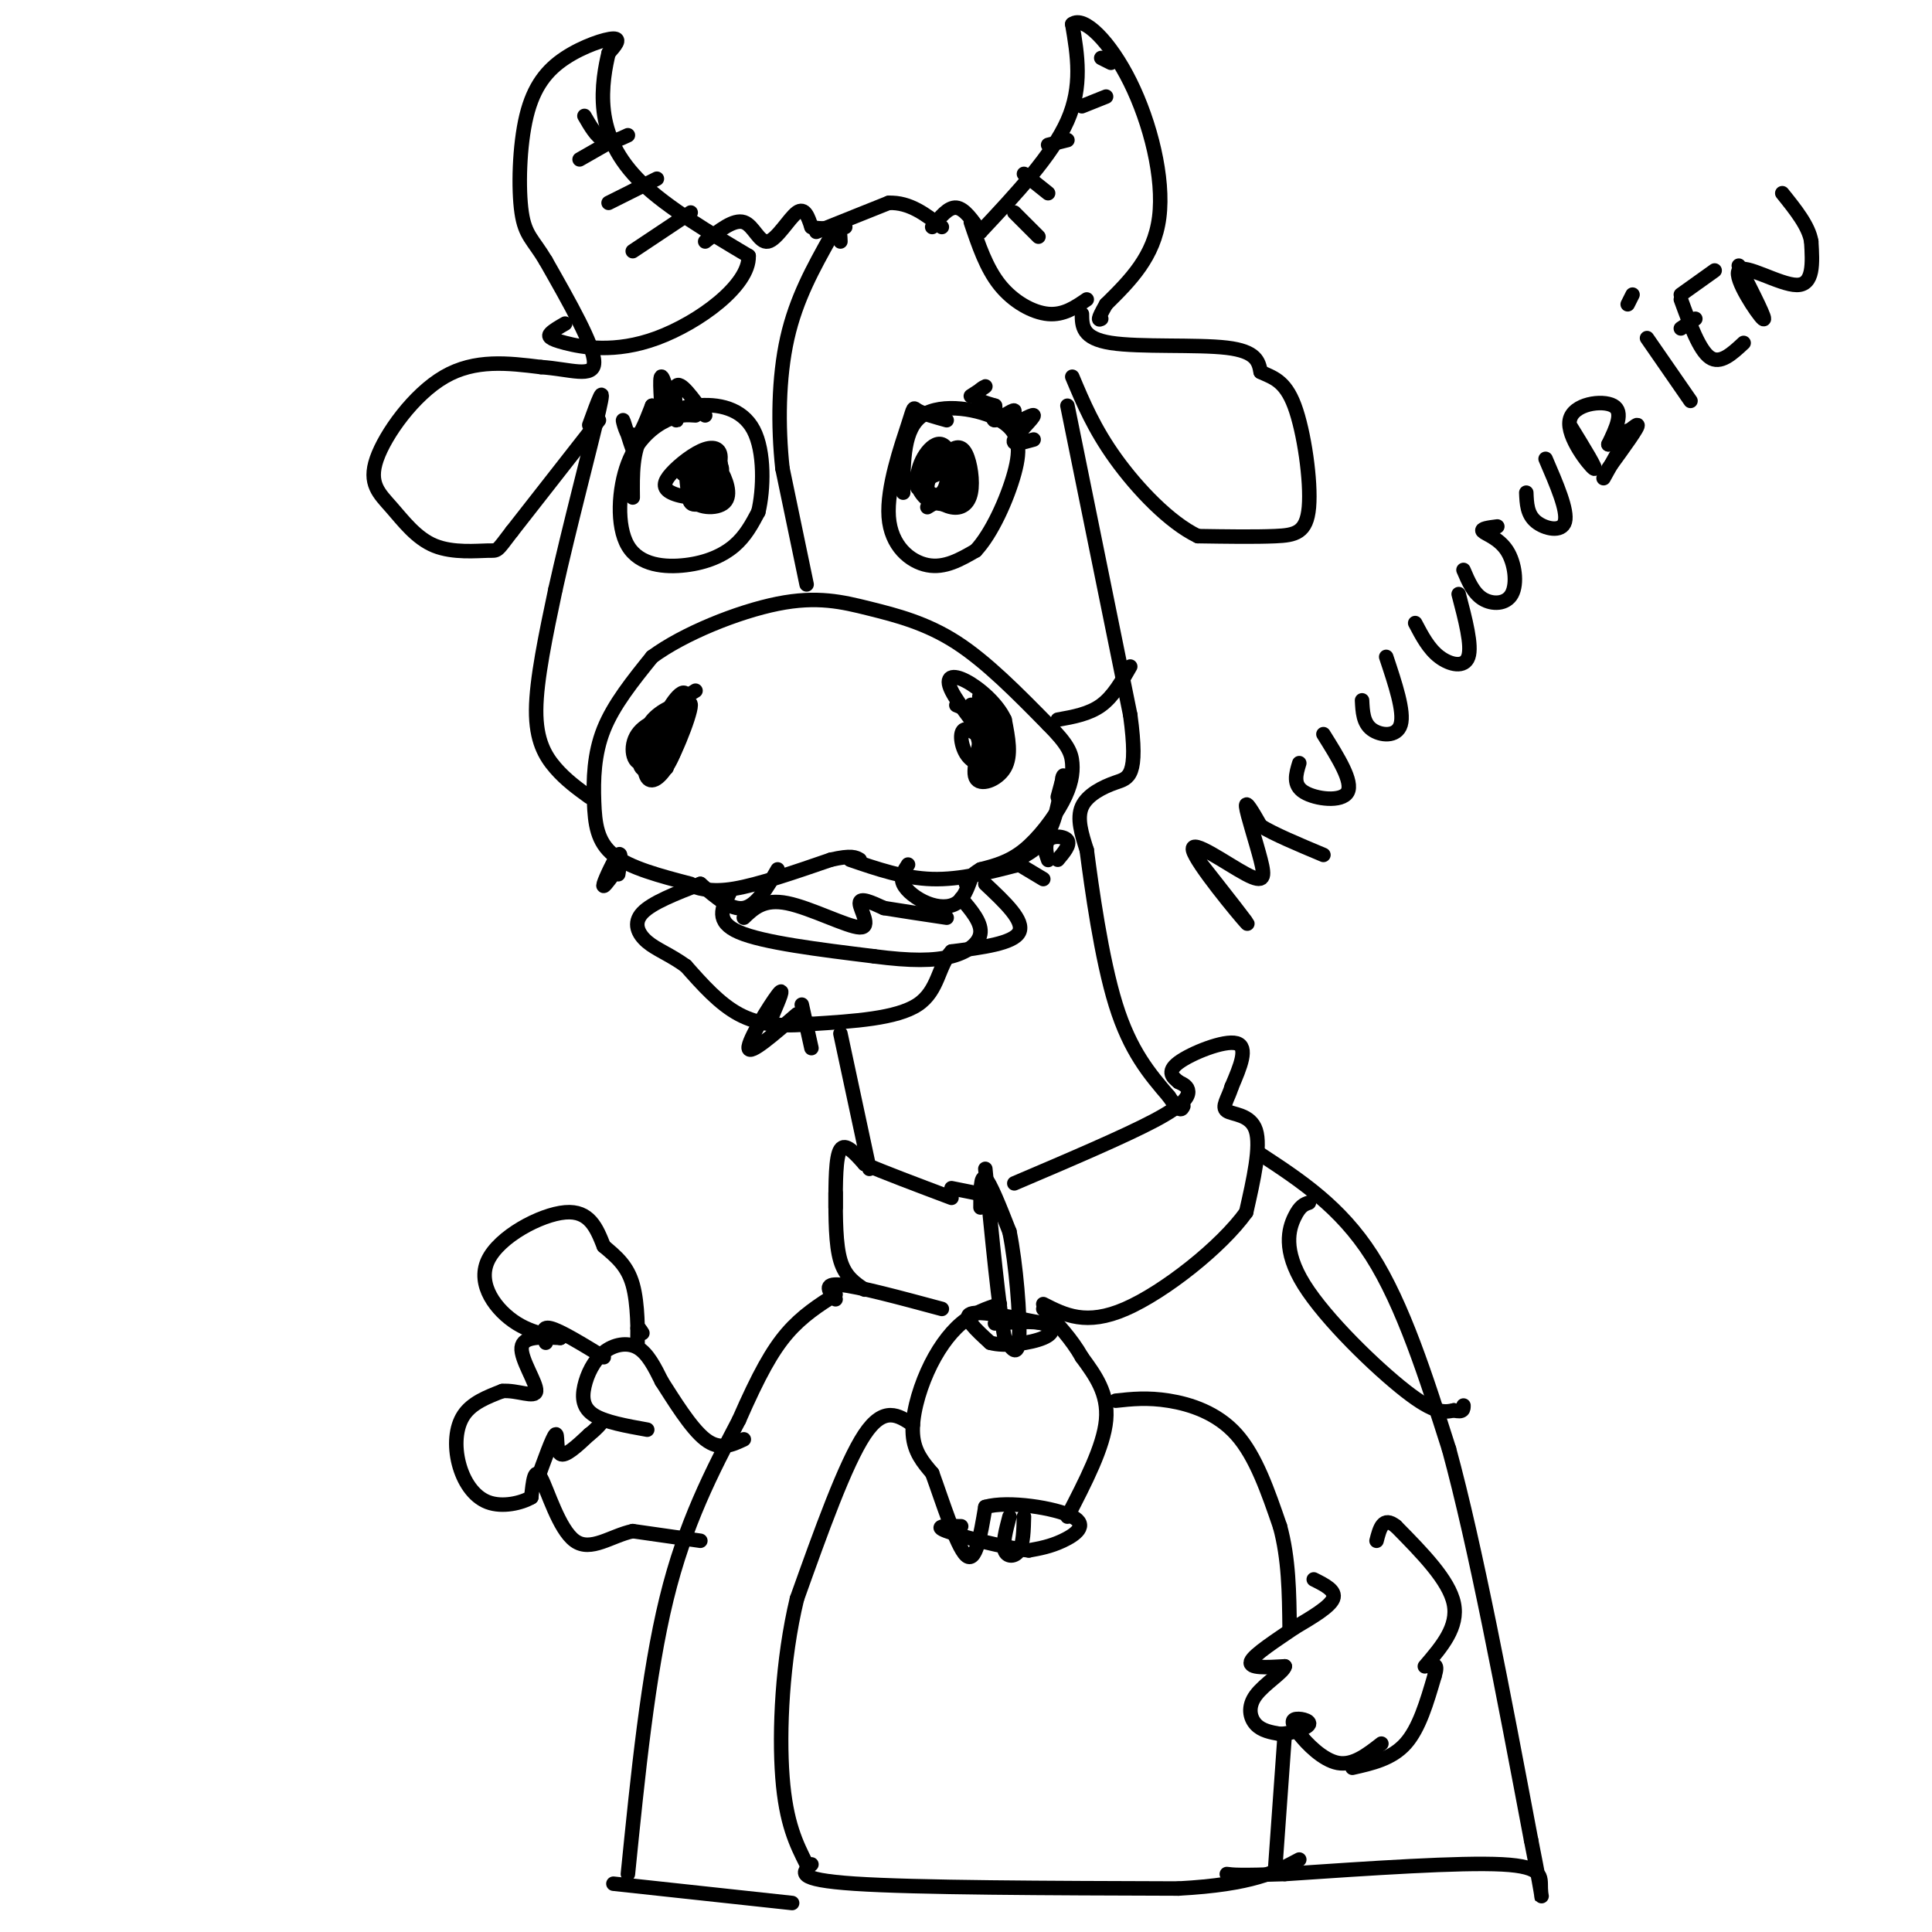 <svg viewBox='0 0 400 400' version='1.1' xmlns='http://www.w3.org/2000/svg' xmlns:xlink='http://www.w3.org/1999/xlink'><g fill='none' stroke='#000000' stroke-width='3' stroke-linecap='round' stroke-linejoin='round'><path d='M130,388c2.083,-20.667 4.167,-41.333 8,-57c3.833,-15.667 9.417,-26.333 15,-37'/><path d='M153,294c4.111,-9.400 6.889,-14.400 10,-18c3.111,-3.600 6.556,-5.800 10,-8'/><path d='M145,319c0.000,0.000 -14.000,-2.000 -14,-2'/><path d='M131,317c-4.488,0.964 -8.708,4.375 -12,2c-3.292,-2.375 -5.655,-10.536 -7,-13c-1.345,-2.464 -1.673,0.768 -2,4'/><path d='M110,310c-1.994,1.187 -5.978,2.153 -9,1c-3.022,-1.153 -5.083,-4.426 -6,-8c-0.917,-3.574 -0.691,-7.450 1,-10c1.691,-2.550 4.845,-3.775 8,-5'/><path d='M104,288c3.095,-0.262 6.833,1.583 7,0c0.167,-1.583 -3.238,-6.595 -3,-9c0.238,-2.405 4.119,-2.202 8,-2'/><path d='M116,277c-0.207,-0.383 -4.726,-0.340 -9,-3c-4.274,-2.660 -8.305,-8.024 -6,-13c2.305,-4.976 10.944,-9.565 16,-10c5.056,-0.435 6.528,3.282 8,7'/><path d='M125,258c2.536,2.143 4.875,4.000 6,8c1.125,4.000 1.036,10.143 1,12c-0.036,1.857 -0.018,-0.571 0,-3'/><path d='M132,275c0.167,-0.333 0.583,0.333 1,1'/><path d='M125,281c-4.500,-2.750 -9.000,-5.500 -11,-6c-2.000,-0.500 -1.500,1.250 -1,3'/><path d='M111,307c1.711,-4.756 3.422,-9.511 4,-10c0.578,-0.489 0.022,3.289 1,4c0.978,0.711 3.489,-1.644 6,-4'/><path d='M122,297c1.500,-1.167 2.250,-2.083 3,-3'/><path d='M134,296c-4.349,-0.781 -8.699,-1.563 -11,-3c-2.301,-1.437 -2.555,-3.530 -2,-6c0.555,-2.470 1.919,-5.319 4,-7c2.081,-1.681 4.880,-2.195 7,-1c2.120,1.195 3.560,4.097 5,7'/><path d='M137,286c2.422,3.756 5.978,9.644 9,12c3.022,2.356 5.511,1.178 8,0'/><path d='M179,267c-2.000,-1.333 -4.000,-2.667 -5,-6c-1.000,-3.333 -1.000,-8.667 -1,-14'/><path d='M173,250c0.000,-5.250 0.000,-10.500 1,-12c1.000,-1.500 3.000,0.750 5,3'/><path d='M179,241c3.833,1.667 10.917,4.333 18,7'/><path d='M197,246c0.000,0.000 5.000,1.000 5,1'/><path d='M203,250c0.000,-3.417 0.000,-6.833 1,-6c1.000,0.833 3.000,5.917 5,11'/><path d='M209,255c1.356,6.600 2.244,17.600 2,22c-0.244,4.400 -1.622,2.200 -3,0'/><path d='M208,277c-1.167,-5.833 -2.583,-20.417 -4,-35'/><path d='M210,245c11.422,-4.867 22.844,-9.733 29,-13c6.156,-3.267 7.044,-4.933 7,-6c-0.044,-1.067 -1.022,-1.533 -2,-2'/><path d='M244,224c-1.036,-0.869 -2.625,-2.042 0,-4c2.625,-1.958 9.464,-4.702 12,-4c2.536,0.702 0.768,4.851 -1,9'/><path d='M255,225c-0.762,2.488 -2.167,4.208 -1,5c1.167,0.792 4.905,0.655 6,4c1.095,3.345 -0.452,10.173 -2,17'/><path d='M258,251c-5.111,7.133 -16.889,16.467 -25,20c-8.111,3.533 -12.556,1.267 -17,-1'/><path d='M195,271c-8.667,-2.333 -17.333,-4.667 -21,-5c-3.667,-0.333 -2.333,1.333 -1,3'/><path d='M207,270c-2.702,0.899 -5.405,1.798 -8,4c-2.595,2.202 -5.083,5.708 -7,10c-1.917,4.292 -3.262,9.369 -3,13c0.262,3.631 2.131,5.815 4,8'/><path d='M193,305c2.000,5.467 5.000,15.133 7,17c2.000,1.867 3.000,-4.067 4,-10'/><path d='M204,312c4.726,-1.369 14.542,0.208 18,2c3.458,1.792 0.560,3.798 -2,5c-2.560,1.202 -4.780,1.601 -7,2'/><path d='M213,321c-5.000,-0.533 -14.000,-2.867 -17,-4c-3.000,-1.133 0.000,-1.067 3,-1'/><path d='M209,314c-0.733,2.800 -1.467,5.600 -1,7c0.467,1.400 2.133,1.400 3,0c0.867,-1.400 0.933,-4.200 1,-7'/><path d='M221,314c3.750,-7.250 7.500,-14.500 8,-20c0.500,-5.500 -2.250,-9.250 -5,-13'/><path d='M224,281c-2.167,-3.833 -5.083,-6.917 -8,-10'/><path d='M216,274c-6.583,-1.333 -13.167,-2.667 -15,-2c-1.833,0.667 1.083,3.333 4,6'/><path d='M205,278c2.988,0.881 8.458,0.083 11,-1c2.542,-1.083 2.155,-2.452 0,-3c-2.155,-0.548 -6.077,-0.274 -10,0'/><path d='M272,327c2.333,1.167 4.667,2.333 4,4c-0.667,1.667 -4.333,3.833 -8,6'/><path d='M268,337c-3.556,2.444 -8.444,5.556 -9,7c-0.556,1.444 3.222,1.222 7,1'/><path d='M266,345c-0.214,1.179 -4.250,3.625 -6,6c-1.750,2.375 -1.214,4.679 0,6c1.214,1.321 3.107,1.661 5,2'/><path d='M265,359c2.321,-0.048 5.625,-1.167 6,-2c0.375,-0.833 -2.179,-1.381 -3,-1c-0.821,0.381 0.089,1.690 1,3'/><path d='M269,359c1.533,1.978 4.867,5.422 8,6c3.133,0.578 6.067,-1.711 9,-4'/><path d='M280,366c4.083,-0.917 8.167,-1.833 11,-5c2.833,-3.167 4.417,-8.583 6,-14'/><path d='M297,347c0.833,-2.667 -0.083,-2.333 -1,-2'/><path d='M295,345c3.500,-4.083 7.000,-8.167 6,-13c-1.000,-4.833 -6.500,-10.417 -12,-16'/><path d='M289,316c-2.667,-2.167 -3.333,0.417 -4,3'/><path d='M189,295c-3.000,-2.000 -6.000,-4.000 -10,2c-4.000,6.000 -9.000,20.000 -14,34'/><path d='M165,331c-3.067,12.711 -3.733,27.489 -3,37c0.733,9.511 2.867,13.756 5,18'/><path d='M231,290c3.289,-0.356 6.578,-0.711 11,0c4.422,0.711 9.978,2.489 14,7c4.022,4.511 6.511,11.756 9,19'/><path d='M265,316c1.833,6.667 1.917,13.833 2,21'/><path d='M266,359c0.000,0.000 -2.000,28.000 -2,28'/><path d='M168,386c-1.833,1.583 -3.667,3.167 9,4c12.667,0.833 39.833,0.917 67,1'/><path d='M244,391c15.333,-0.833 20.167,-3.417 25,-6'/><path d='M127,390c0.000,0.000 37.000,4.000 37,4'/><path d='M261,239c8.250,5.417 16.500,10.833 23,21c6.500,10.167 11.250,25.083 16,40'/><path d='M300,300c5.500,20.167 11.250,50.583 17,81'/><path d='M317,381c3.024,15.119 2.083,12.417 2,10c-0.083,-2.417 0.690,-4.548 -8,-5c-8.690,-0.452 -26.845,0.774 -45,2'/><path d='M266,388c-9.500,0.333 -10.750,0.167 -12,0'/><path d='M180,242c0.000,0.000 -6.000,-28.000 -6,-28'/><path d='M204,183c4.083,3.833 8.167,7.667 7,10c-1.167,2.333 -7.583,3.167 -14,4'/><path d='M197,197c-2.756,2.889 -2.644,8.111 -7,11c-4.356,2.889 -13.178,3.444 -22,4'/><path d='M168,212c-6.267,0.622 -10.933,0.178 -15,-2c-4.067,-2.178 -7.533,-6.089 -11,-10'/><path d='M142,200c-3.310,-2.393 -6.083,-3.375 -8,-5c-1.917,-1.625 -2.976,-3.893 -1,-6c1.976,-2.107 6.988,-4.054 12,-6'/><path d='M143,183c-6.310,-1.649 -12.619,-3.298 -16,-6c-3.381,-2.702 -3.833,-6.458 -4,-11c-0.167,-4.542 -0.048,-9.869 2,-15c2.048,-5.131 6.024,-10.065 10,-15'/><path d='M135,136c6.510,-4.815 17.786,-9.352 26,-11c8.214,-1.648 13.365,-0.405 19,1c5.635,1.405 11.753,2.973 18,7c6.247,4.027 12.624,10.514 19,17'/><path d='M217,150c4.094,4.104 4.829,5.863 5,8c0.171,2.137 -0.223,4.652 -2,8c-1.777,3.348 -4.936,7.528 -8,10c-3.064,2.472 -6.032,3.236 -9,4'/><path d='M203,180c-2.000,1.167 -2.500,2.083 -3,3'/><path d='M144,143c-3.568,2.219 -7.136,4.437 -9,8c-1.864,3.563 -2.026,8.470 -1,10c1.026,1.530 3.238,-0.319 5,-4c1.762,-3.681 3.075,-9.195 3,-11c-0.075,-1.805 -1.537,0.097 -3,2'/><path d='M139,148c-1.580,4.244 -4.031,13.855 -3,13c1.031,-0.855 5.544,-12.177 6,-16c0.456,-3.823 -3.146,-0.149 -5,5c-1.854,5.149 -1.961,11.771 0,10c1.961,-1.771 5.989,-11.935 6,-14c0.011,-2.065 -3.994,3.967 -8,10'/><path d='M135,156c0.040,-0.298 4.139,-6.044 4,-7c-0.139,-0.956 -4.515,2.879 -6,6c-1.485,3.121 -0.077,5.527 2,4c2.077,-1.527 4.825,-6.987 4,-9c-0.825,-2.013 -5.222,-0.581 -7,2c-1.778,2.581 -0.937,6.309 1,6c1.937,-0.309 4.968,-4.654 8,-9'/><path d='M141,149c1.417,-2.274 0.958,-3.458 -1,-3c-1.958,0.458 -5.417,2.560 -6,5c-0.583,2.440 1.708,5.220 4,8'/><path d='M198,146c2.405,0.982 4.810,1.964 5,5c0.190,3.036 -1.833,8.125 -1,10c0.833,1.875 4.524,0.536 6,-2c1.476,-2.536 0.738,-6.268 0,-10'/><path d='M208,149c-1.500,-3.304 -5.249,-6.564 -8,-8c-2.751,-1.436 -4.502,-1.048 -3,2c1.502,3.048 6.258,8.755 7,10c0.742,1.245 -2.531,-1.973 -4,-2c-1.469,-0.027 -1.134,3.135 0,5c1.134,1.865 3.067,2.432 5,3'/><path d='M205,159c-0.397,-3.596 -3.889,-14.085 -4,-13c-0.111,1.085 3.158,13.744 4,15c0.842,1.256 -0.743,-8.890 -1,-11c-0.257,-2.110 0.816,3.817 2,6c1.184,2.183 2.481,0.624 2,-2c-0.481,-2.624 -2.741,-6.312 -5,-10'/><path d='M203,144c-0.667,-0.500 0.167,3.250 1,7'/><path d='M205,180c4.250,-1.417 8.500,-2.833 11,-6c2.500,-3.167 3.250,-8.083 4,-13'/><path d='M220,161c0.500,-1.500 -0.250,1.250 -1,4'/><path d='M211,179c0.000,0.000 5.000,3.000 5,3'/><path d='M216,175c0.554,1.696 1.107,3.393 1,3c-0.107,-0.393 -0.875,-2.875 0,-4c0.875,-1.125 3.393,-0.893 4,0c0.607,0.893 -0.696,2.446 -2,4'/><path d='M127,181c-1.178,1.600 -2.356,3.200 -2,2c0.356,-1.200 2.244,-5.200 3,-6c0.756,-0.800 0.378,1.600 0,4'/><path d='M160,210c1.311,-3.067 2.622,-6.133 1,-4c-1.622,2.133 -6.178,9.467 -6,11c0.178,1.533 5.089,-2.733 10,-7'/><path d='M166,208c0.000,0.000 2.000,9.000 2,9'/><path d='M145,183c3.167,2.750 6.333,5.500 9,5c2.667,-0.500 4.833,-4.250 7,-8'/><path d='M142,183c2.500,0.917 5.000,1.833 10,1c5.000,-0.833 12.500,-3.417 20,-6'/><path d='M172,178c4.333,-1.000 5.167,-0.500 6,0'/><path d='M176,178c5.583,1.917 11.167,3.833 17,4c5.833,0.167 11.917,-1.417 18,-3'/><path d='M201,182c-0.744,2.018 -1.488,4.036 -3,5c-1.512,0.964 -3.792,0.875 -6,0c-2.208,-0.875 -4.345,-2.536 -5,-4c-0.655,-1.464 0.173,-2.732 1,-4'/><path d='M151,185c-1.500,2.917 -3.000,5.833 2,8c5.000,2.167 16.500,3.583 28,5'/><path d='M181,198c7.548,0.988 12.417,0.958 16,0c3.583,-0.958 5.881,-2.845 6,-5c0.119,-2.155 -1.940,-4.577 -4,-7'/><path d='M154,190c2.077,-1.988 4.155,-3.976 9,-3c4.845,0.976 12.458,4.917 15,5c2.542,0.083 0.012,-3.690 0,-5c-0.012,-1.310 2.494,-0.155 5,1'/><path d='M183,188c3.000,0.500 8.000,1.250 13,2'/><path d='M122,165c-2.422,-1.756 -4.844,-3.511 -7,-6c-2.156,-2.489 -4.044,-5.711 -4,-12c0.044,-6.289 2.022,-15.644 4,-25'/><path d='M115,122c2.711,-12.244 7.489,-30.356 9,-37c1.511,-6.644 -0.244,-1.822 -2,3'/><path d='M124,87c0.000,0.000 -18.000,23.000 -18,23'/><path d='M106,110c-3.371,4.419 -2.800,3.967 -5,4c-2.200,0.033 -7.172,0.550 -11,-1c-3.828,-1.550 -6.510,-5.168 -9,-8c-2.490,-2.832 -4.786,-4.878 -3,-10c1.786,-5.122 7.653,-13.321 14,-17c6.347,-3.679 13.173,-2.840 20,-2'/><path d='M112,76c6.000,0.400 11.000,2.400 11,-1c0.000,-3.400 -5.000,-12.200 -10,-21'/><path d='M113,54c-2.654,-4.475 -4.288,-5.163 -5,-10c-0.712,-4.837 -0.500,-13.822 1,-20c1.500,-6.178 4.288,-9.548 8,-12c3.712,-2.452 8.346,-3.986 10,-4c1.654,-0.014 0.327,1.493 -1,3'/><path d='M126,11c-0.595,2.464 -1.583,7.125 -1,12c0.583,4.875 2.738,9.964 8,15c5.262,5.036 13.631,10.018 22,15'/><path d='M155,53c0.195,6.085 -10.319,13.796 -19,17c-8.681,3.204 -15.530,1.901 -19,1c-3.470,-0.901 -3.563,-1.400 -3,-2c0.563,-0.600 1.781,-1.300 3,-2'/><path d='M146,50c2.976,-2.339 5.952,-4.679 8,-4c2.048,0.679 3.167,4.375 5,4c1.833,-0.375 4.381,-4.821 6,-6c1.619,-1.179 2.310,0.911 3,3'/><path d='M168,47c1.667,0.500 4.333,0.250 7,0'/><path d='M169,48c0.000,0.000 15.000,-6.000 15,-6'/><path d='M184,42c4.333,-0.167 7.667,2.417 11,5'/><path d='M193,47c1.667,-2.083 3.333,-4.167 5,-4c1.667,0.167 3.333,2.583 5,5'/><path d='M203,48c7.417,-7.917 14.833,-15.833 18,-23c3.167,-7.167 2.083,-13.583 1,-20'/><path d='M222,5c2.381,-1.833 7.833,3.583 12,12c4.167,8.417 7.048,19.833 6,28c-1.048,8.167 -6.024,13.083 -11,18'/><path d='M229,63c-2.000,3.500 -1.500,3.250 -1,3'/><path d='M224,65c0.022,2.533 0.044,5.067 6,6c5.956,0.933 17.844,0.267 24,1c6.156,0.733 6.578,2.867 7,5'/><path d='M261,77c2.426,1.182 4.990,1.636 7,7c2.010,5.364 3.464,15.636 3,21c-0.464,5.364 -2.847,5.818 -7,6c-4.153,0.182 -10.077,0.091 -16,0'/><path d='M248,111c-5.867,-2.800 -12.533,-9.800 -17,-16c-4.467,-6.200 -6.733,-11.600 -9,-17'/><path d='M221,84c0.000,0.000 13.000,64.000 13,64'/><path d='M234,148c1.762,12.881 -0.333,13.083 -3,14c-2.667,0.917 -5.905,2.548 -7,5c-1.095,2.452 -0.048,5.726 1,9'/><path d='M225,176c1.000,7.667 3.000,22.333 6,32c3.000,9.667 7.000,14.333 11,19'/><path d='M242,227c2.333,3.500 2.667,2.750 3,2'/><path d='M196,87c-2.478,-0.694 -4.957,-1.388 -6,-2c-1.043,-0.612 -0.651,-1.144 -2,3c-1.349,4.144 -4.440,12.962 -4,19c0.440,6.038 4.411,9.297 8,10c3.589,0.703 6.794,-1.148 10,-3'/><path d='M202,114c3.298,-3.488 6.544,-10.708 8,-16c1.456,-5.292 1.123,-8.656 -3,-11c-4.123,-2.344 -12.035,-3.670 -16,-1c-3.965,2.670 -3.982,9.335 -4,16'/><path d='M201,82c1.578,-1.022 3.156,-2.044 3,-2c-0.156,0.044 -2.044,1.156 -2,2c0.044,0.844 2.022,1.422 4,2'/><path d='M206,84c0.333,1.173 -0.836,3.107 0,3c0.836,-0.107 3.677,-2.255 4,-2c0.323,0.255 -1.872,2.914 -1,3c0.872,0.086 4.812,-2.400 5,-2c0.188,0.400 -3.375,3.686 -4,5c-0.625,1.314 1.687,0.657 4,0'/><path d='M195,98c0.352,-2.074 0.704,-4.149 1,-3c0.296,1.149 0.535,5.521 -1,7c-1.535,1.479 -4.844,0.067 -5,-3c-0.156,-3.067 2.843,-7.787 5,-7c2.157,0.787 3.474,7.082 3,10c-0.474,2.918 -2.737,2.459 -5,2'/><path d='M193,104c-1.823,-0.702 -3.880,-3.457 -3,-6c0.880,-2.543 4.696,-4.874 7,-4c2.304,0.874 3.096,4.953 3,7c-0.096,2.047 -1.081,2.063 -3,2c-1.919,-0.063 -4.773,-0.206 -5,-2c-0.227,-1.794 2.171,-5.237 4,-7c1.829,-1.763 3.088,-1.844 4,0c0.912,1.844 1.476,5.612 1,8c-0.476,2.388 -1.993,3.397 -4,3c-2.007,-0.397 -4.503,-2.198 -7,-4'/><path d='M190,101c0.583,-1.643 5.542,-3.750 8,-4c2.458,-0.250 2.417,1.357 1,3c-1.417,1.643 -4.208,3.321 -7,5'/><path d='M144,86c-1.708,-0.119 -3.416,-0.238 -6,1c-2.584,1.238 -6.043,3.832 -8,9c-1.957,5.168 -2.411,12.911 0,17c2.411,4.089 7.688,4.524 12,4c4.312,-0.524 7.661,-2.007 10,-4c2.339,-1.993 3.670,-4.497 5,-7'/><path d='M157,106c1.105,-4.576 1.368,-12.515 -1,-17c-2.368,-4.485 -7.368,-5.515 -12,-5c-4.632,0.515 -8.895,2.576 -11,6c-2.105,3.424 -2.053,8.212 -2,13'/><path d='M143,99c-1.177,-0.531 -2.354,-1.061 -2,-2c0.354,-0.939 2.240,-2.286 4,-3c1.760,-0.714 3.394,-0.795 4,1c0.606,1.795 0.185,5.468 -2,7c-2.185,1.532 -6.133,0.925 -8,0c-1.867,-0.925 -1.652,-2.168 0,-4c1.652,-1.832 4.742,-4.254 7,-5c2.258,-0.746 3.685,0.184 3,3c-0.685,2.816 -3.481,7.519 -5,8c-1.519,0.481 -1.759,-3.259 -2,-7'/><path d='M142,97c0.599,-1.663 3.097,-2.322 5,-2c1.903,0.322 3.211,1.624 2,4c-1.211,2.376 -4.942,5.824 -6,5c-1.058,-0.824 0.556,-5.922 2,-8c1.444,-2.078 2.718,-1.137 4,1c1.282,2.137 2.570,5.470 1,7c-1.570,1.530 -6.000,1.258 -7,-1c-1.000,-2.258 1.428,-6.502 3,-7c1.572,-0.498 2.286,2.751 3,6'/><path d='M149,102c-1.179,1.774 -5.625,3.208 -6,2c-0.375,-1.208 3.321,-5.060 5,-6c1.679,-0.940 1.339,1.030 1,3'/><path d='M131,90c0.262,2.107 0.524,4.214 0,3c-0.524,-1.214 -1.833,-5.750 -2,-6c-0.167,-0.250 0.810,3.786 2,4c1.190,0.214 2.595,-3.393 4,-7'/><path d='M135,84c1.126,0.037 1.940,3.629 2,2c0.060,-1.629 -0.633,-8.478 0,-8c0.633,0.478 2.594,8.282 3,9c0.406,0.718 -0.741,-5.652 0,-7c0.741,-1.348 3.371,2.326 6,6'/><path d='M167,121c0.000,0.000 -5.000,-24.000 -5,-24'/><path d='M162,97c-0.956,-8.800 -0.844,-18.800 1,-27c1.844,-8.200 5.422,-14.600 9,-21'/><path d='M172,49c1.833,-3.333 1.917,-1.167 2,1'/><path d='M219,149c3.250,-0.583 6.500,-1.167 9,-3c2.500,-1.833 4.250,-4.917 6,-8'/><path d='M271,249c-0.929,0.315 -1.857,0.631 -3,3c-1.143,2.369 -2.500,6.792 2,14c4.500,7.208 14.857,17.202 21,22c6.143,4.798 8.071,4.399 10,4'/><path d='M301,292c2.000,0.500 2.000,-0.250 2,-1'/><path d='M201,46c1.600,4.756 3.200,9.511 6,13c2.800,3.489 6.800,5.711 10,6c3.200,0.289 5.600,-1.356 8,-3'/><path d='M131,52c0.000,0.000 12.000,-8.000 12,-8'/><path d='M126,42c0.000,0.000 10.000,-5.000 10,-5'/><path d='M120,33c0.000,0.000 7.000,-4.000 7,-4'/><path d='M121,24c1.250,2.167 2.500,4.333 4,5c1.500,0.667 3.250,-0.167 5,-1'/><path d='M210,44c0.000,0.000 5.000,5.000 5,5'/><path d='M212,36c0.000,0.000 5.000,4.000 5,4'/><path d='M217,30c0.000,0.000 4.000,-1.000 4,-1'/><path d='M224,22c0.000,0.000 5.000,-2.000 5,-2'/><path d='M228,12c0.000,0.000 2.000,1.000 2,1'/><path d='M248,178c5.774,7.344 11.548,14.688 10,13c-1.548,-1.688 -10.418,-12.408 -11,-15c-0.582,-2.592 7.122,2.944 11,5c3.878,2.056 3.929,0.630 3,-3c-0.929,-3.630 -2.837,-9.466 -3,-11c-0.163,-1.534 1.418,1.233 3,4'/><path d='M261,171c2.667,1.667 7.833,3.833 13,6'/><path d='M269,158c-0.689,2.267 -1.378,4.533 1,6c2.378,1.467 7.822,2.133 9,0c1.178,-2.133 -1.911,-7.067 -5,-12'/><path d='M282,145c0.111,2.333 0.222,4.667 2,6c1.778,1.333 5.222,1.667 6,-1c0.778,-2.667 -1.111,-8.333 -3,-14'/><path d='M293,129c1.400,2.667 2.800,5.333 5,7c2.200,1.667 5.200,2.333 6,0c0.800,-2.333 -0.600,-7.667 -2,-13'/><path d='M303,118c1.026,2.407 2.051,4.813 4,6c1.949,1.187 4.821,1.153 6,-1c1.179,-2.153 0.663,-6.426 -1,-9c-1.663,-2.574 -4.475,-3.450 -5,-4c-0.525,-0.550 1.238,-0.775 3,-1'/><path d='M316,102c0.089,2.244 0.178,4.489 2,6c1.822,1.511 5.378,2.289 6,0c0.622,-2.289 -1.689,-7.644 -4,-13'/><path d='M325,88c2.952,4.798 5.905,9.595 5,9c-0.905,-0.595 -5.667,-6.583 -5,-10c0.667,-3.417 6.762,-4.262 9,-3c2.238,1.262 0.619,4.631 -1,8'/><path d='M333,92c1.444,-0.044 5.556,-4.156 6,-4c0.444,0.156 -2.778,4.578 -6,9'/><path d='M341,70c0.000,0.000 9.000,13.000 9,13'/><path d='M338,61c0.000,0.000 -1.000,2.000 -1,2'/><path d='M348,62c1.917,5.250 3.833,10.500 6,12c2.167,1.500 4.583,-0.750 7,-3'/><path d='M348,68c0.000,0.000 3.000,-2.000 3,-2'/><path d='M348,61c0.000,0.000 7.000,-5.000 7,-5'/><path d='M360,55c3.018,5.923 6.036,11.845 5,11c-1.036,-0.845 -6.125,-8.458 -5,-10c1.125,-1.542 8.464,2.988 12,3c3.536,0.012 3.268,-4.494 3,-9'/><path d='M375,50c-0.500,-3.167 -3.250,-6.583 -6,-10'/><path d='M332,99c0.000,0.000 5.000,-9.000 5,-9'/><path d='M337,90c0.667,-1.500 -0.167,-0.750 -1,0'/></g>
</svg>